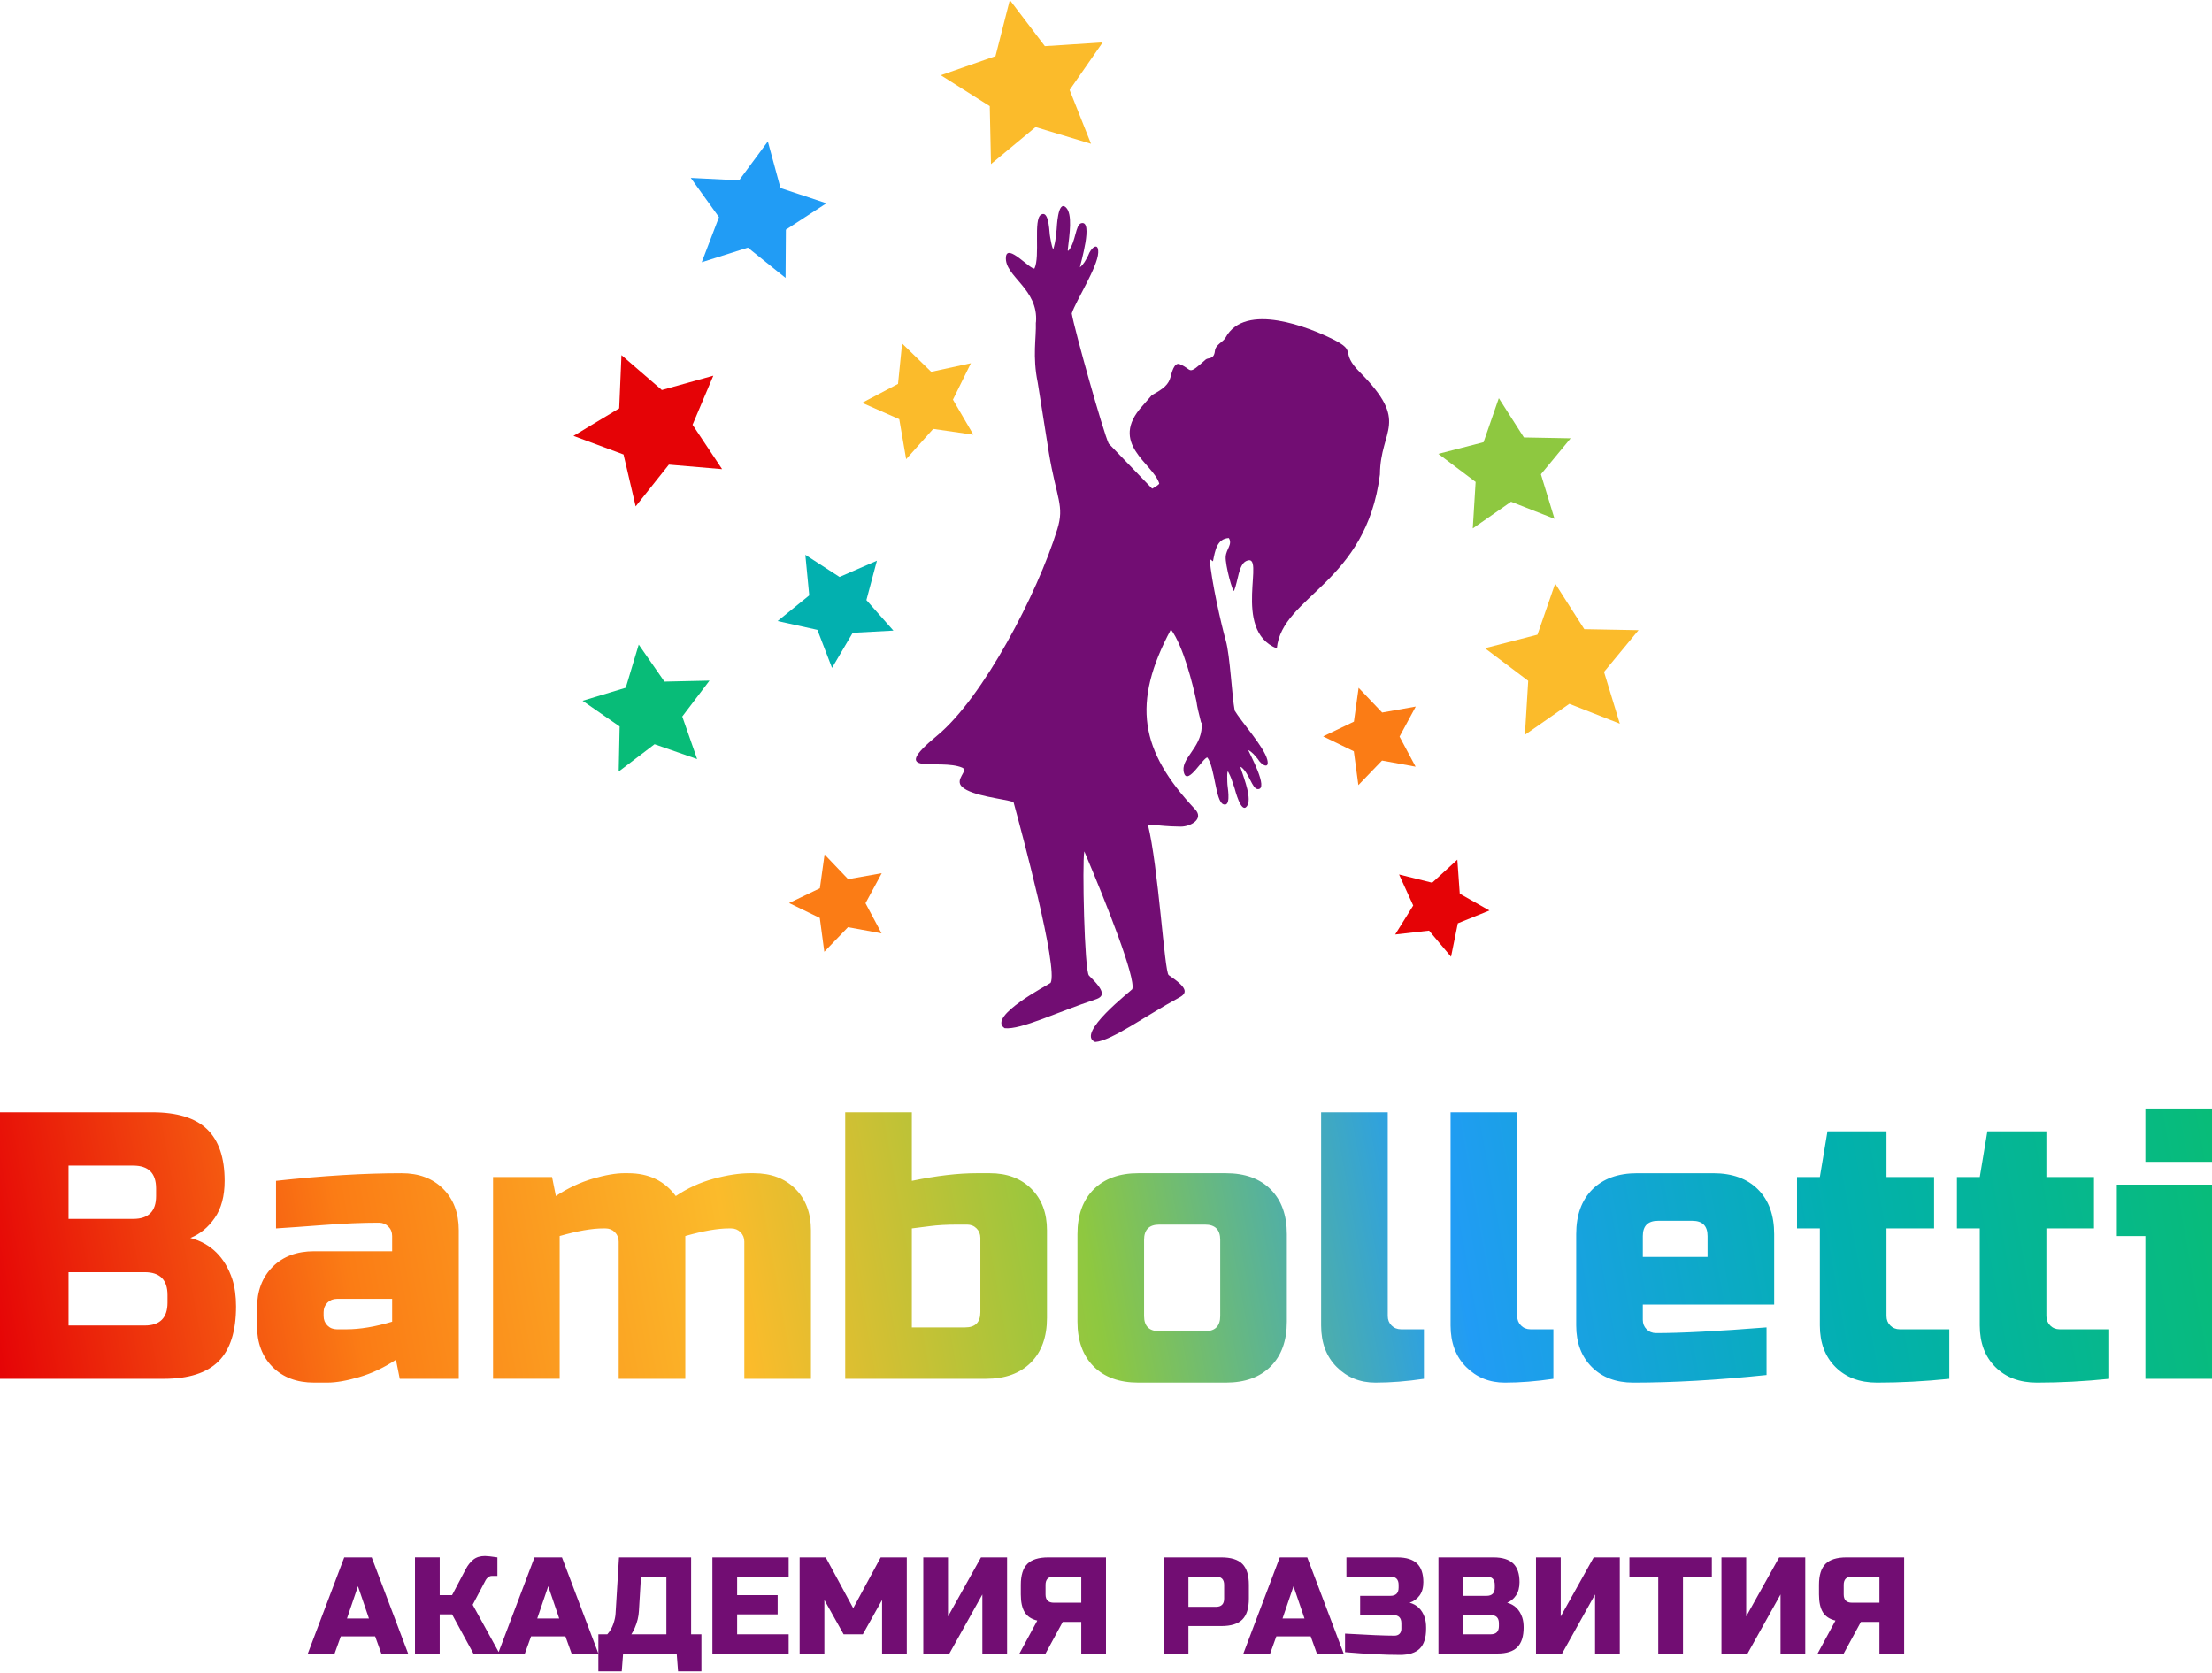 <?xml version="1.0" encoding="UTF-8"?> <svg xmlns="http://www.w3.org/2000/svg" width="320" height="242" viewBox="0 0 320 242" fill="none"><path d="M0 160.928H22.032C25.63 160.928 28.273 161.745 29.963 163.379C31.652 165.013 32.496 167.5 32.496 170.842C32.496 173.045 32.019 174.835 31.064 176.212C30.11 177.589 28.935 178.552 27.54 179.103C30.514 179.911 32.533 181.894 33.598 185.052C33.964 186.19 34.148 187.512 34.148 189.018C34.148 192.617 33.304 195.26 31.615 196.949C29.926 198.639 27.283 199.482 23.684 199.482H0V160.928ZM24.234 187.365C24.234 185.162 23.132 184.061 20.929 184.061H9.914V191.771H20.929C23.132 191.771 24.234 190.669 24.234 188.466V187.364V187.365ZM22.581 171.944C22.581 169.74 21.48 168.639 19.276 168.639H9.913V176.349H19.276C21.48 176.349 22.581 175.248 22.581 173.044V171.943V171.944ZM50.12 192.323C52.066 192.323 54.27 191.956 56.73 191.221V187.916H48.744C48.193 187.916 47.734 188.1 47.367 188.467C47 188.834 46.816 189.293 46.816 189.844V190.395C46.816 190.946 47 191.405 47.367 191.772C47.734 192.139 48.193 192.323 48.744 192.323H50.121H50.12ZM39.931 170.842C46.651 170.107 52.709 169.74 58.107 169.74C60.604 169.74 62.605 170.493 64.11 171.998C65.616 173.504 66.368 175.506 66.368 178.002V199.481H57.831L57.281 196.727C55.555 197.866 53.783 198.701 51.966 199.233C50.148 199.765 48.615 200.032 47.367 200.032H45.439C42.942 200.032 40.941 199.28 39.436 197.774C37.93 196.269 37.178 194.268 37.178 191.771V189.292C37.178 186.795 37.93 184.794 39.436 183.289C40.941 181.783 42.943 181.031 45.439 181.031H56.73V178.828C56.73 178.277 56.546 177.818 56.179 177.451C55.812 177.084 55.353 176.9 54.802 176.9C52.416 176.9 49.78 177.01 46.899 177.231C44.016 177.452 41.694 177.616 39.931 177.727V170.842ZM90.878 169.74C93.852 169.74 96.147 170.842 97.763 173.045C99.453 171.907 101.279 171.072 103.244 170.539C105.209 170.007 106.962 169.74 108.504 169.74H109.055C111.552 169.74 113.553 170.493 115.058 171.998C116.564 173.504 117.317 175.506 117.317 178.002V199.481H107.679V179.653C107.679 179.102 107.495 178.644 107.128 178.276C106.761 177.909 106.302 177.725 105.751 177.725H105.476C103.823 177.725 101.713 178.092 99.141 178.827V199.48H89.503V179.652C89.503 179.101 89.319 178.643 88.952 178.275C88.585 177.908 88.126 177.724 87.575 177.724H87.3C85.647 177.724 83.537 178.091 80.966 178.826V199.479H71.327V170.288H79.864L80.415 173.042C82.14 171.903 83.912 171.069 85.73 170.536C87.548 170.004 89.081 169.737 90.329 169.737H90.88L90.878 169.74ZM141.825 179.103C141.825 178.552 141.641 178.094 141.274 177.726C140.908 177.359 140.448 177.175 139.897 177.175H138.52C136.978 177.175 135.648 177.248 134.527 177.396C133.407 177.543 132.535 177.653 131.912 177.727V192.047H139.622C141.09 192.047 141.825 191.313 141.825 189.844V179.104V179.103ZM131.912 170.842C135.473 170.107 138.594 169.74 141.274 169.74H143.202C145.699 169.74 147.7 170.493 149.206 171.998C150.711 173.504 151.463 175.506 151.463 178.002V190.669C151.463 193.423 150.683 195.58 149.123 197.141C147.562 198.701 145.406 199.481 142.651 199.481H122.273V160.927H131.912V170.841V170.842ZM186.163 191.22C186.163 193.974 185.382 196.132 183.822 197.692C182.262 199.252 180.105 200.032 177.351 200.032H164.683C161.929 200.032 159.771 199.252 158.211 197.692C156.652 196.131 155.871 193.974 155.871 191.22V178.552C155.871 175.798 156.652 173.642 158.211 172.081C159.771 170.521 161.929 169.74 164.683 169.74H177.351C180.105 169.74 182.262 170.521 183.822 172.081C185.383 173.642 186.163 175.798 186.163 178.552V191.22ZM176.524 179.379C176.524 177.91 175.79 177.175 174.321 177.175H167.711C166.243 177.175 165.508 177.91 165.508 179.379V190.394C165.508 191.862 166.243 192.597 167.711 192.597H174.321C175.79 192.597 176.524 191.862 176.524 190.394V179.379ZM205.991 199.481C203.531 199.848 201.19 200.032 198.969 200.032C196.748 200.032 194.884 199.28 193.379 197.774C191.873 196.269 191.121 194.268 191.121 191.771V160.927H200.759V190.394C200.759 190.945 200.943 191.404 201.31 191.771C201.677 192.138 202.136 192.322 202.687 192.322H205.992V199.481H205.991ZM239.863 176.625C238.394 176.625 237.66 177.359 237.66 178.828V181.857H247.023V178.828C247.023 177.359 246.289 176.625 244.82 176.625H239.863ZM255.56 198.932C248.473 199.666 242.048 200.033 236.283 200.033C233.785 200.033 231.785 199.281 230.279 197.775C228.774 196.27 228.021 194.269 228.021 191.772V178.554C228.021 175.799 228.802 173.643 230.362 172.082C231.922 170.522 234.079 169.742 236.833 169.742H247.849C250.603 169.742 252.76 170.522 254.32 172.082C255.881 173.643 256.661 175.799 256.661 178.554V188.743H237.658V190.946C237.658 191.497 237.842 191.956 238.209 192.323C238.576 192.69 239.036 192.874 239.586 192.874C243.221 192.874 248.545 192.598 255.559 192.047V198.933L255.56 198.932ZM281.997 199.482C278.435 199.849 274.947 200.033 271.533 200.033C269.035 200.033 267.035 199.281 265.529 197.775C264.024 196.27 263.271 194.269 263.271 191.772V177.727H259.967V170.291H263.271L264.373 163.681H272.91V170.291H279.795V177.727H272.91V190.395C272.91 190.946 273.094 191.405 273.46 191.772C273.827 192.139 274.287 192.323 274.837 192.323H281.998V199.482H281.997ZM305.129 199.482C301.567 199.849 298.079 200.033 294.665 200.033C292.167 200.033 290.167 199.281 288.661 197.775C287.156 196.27 286.404 194.269 286.404 191.772V177.727H283.099V170.291H286.404L287.505 163.681H296.042V170.291H302.927V177.727H296.042V190.395C296.042 190.946 296.226 191.405 296.593 191.772C296.959 192.139 297.419 192.323 297.97 192.323H305.129V199.482ZM320 171.393V199.482H310.362V178.829H306.231V171.393H320ZM310.362 160.378H320V168.088H310.362V160.378ZM224.717 199.482C222.256 199.849 219.916 200.033 217.694 200.033C215.472 200.033 213.609 199.281 212.104 197.775C210.599 196.27 209.847 194.269 209.847 191.772V160.928H219.485V190.395C219.485 190.946 219.669 191.405 220.036 191.772C220.403 192.139 220.862 192.323 221.413 192.323H224.718V199.482H224.717Z" fill="url(#paint0_linear_947_43)"></path><path fill-rule="evenodd" clip-rule="evenodd" d="M111.08 20.467L112.911 27.206L119.554 29.409L113.692 33.227L113.644 40.209L108.192 35.83L101.519 37.942L104.01 31.417L99.934 25.74L106.926 26.087L111.08 20.467Z" fill="#219CF5"></path><path fill-rule="evenodd" clip-rule="evenodd" d="M224.978 84.427L229.194 91.029L237.04 91.173L232.047 97.211L234.334 104.699L227.033 101.829L220.6 106.311L221.081 98.499L214.817 93.784L222.416 91.825L224.978 84.427Z" fill="#FBBB2B"></path><path fill-rule="evenodd" clip-rule="evenodd" d="M216.828 57.606L220.458 63.291L227.216 63.416L222.916 68.616L224.885 75.062L218.598 72.591L213.058 76.451L213.471 69.724L208.078 65.662L214.621 63.976L216.828 57.606Z" fill="#8EC840"></path><path fill-rule="evenodd" clip-rule="evenodd" d="M146.086 0L151.155 6.672L159.518 6.134L154.739 13.017L157.835 20.804L149.812 18.386L143.363 23.736L143.184 15.359L136.102 10.879L144.013 8.12L146.086 0Z" fill="#FBBB2B"></path><path fill-rule="evenodd" clip-rule="evenodd" d="M210.827 124.374L211.177 129.3L215.473 131.731L210.897 133.585L209.914 138.422L206.737 134.643L201.831 135.202L204.444 131.012L202.396 126.52L207.187 127.711L210.827 124.374Z" fill="#E50306"></path><path fill-rule="evenodd" clip-rule="evenodd" d="M119.287 123.624L122.694 127.198L127.555 126.335L125.208 130.678L127.531 135.035L122.675 134.145L119.25 137.702L118.595 132.808L114.155 130.65L118.606 128.514L119.287 123.624Z" fill="#FB7C15"></path><path fill-rule="evenodd" clip-rule="evenodd" d="M92.403 93.259L96.124 98.614L102.642 98.471L98.7 103.664L100.85 109.819L94.693 107.675L89.503 111.622L89.64 105.104L84.282 101.387L90.524 99.503L92.403 93.259Z" fill="#08BC78"></path><path fill-rule="evenodd" clip-rule="evenodd" d="M130.504 49.695L134.714 53.792L140.455 52.548L137.858 57.817L140.816 62.893L135.002 62.053L131.089 66.433L130.093 60.644L124.716 58.276L129.914 55.539L130.504 49.695Z" fill="#FBBB2B"></path><path fill-rule="evenodd" clip-rule="evenodd" d="M126.859 81.124L125.338 86.82L129.245 91.235L123.358 91.55L120.366 96.63L118.248 91.127L112.492 89.853L117.07 86.137L116.504 80.269L121.452 83.476L126.859 81.124Z" fill="#02B0AF"></path><path fill-rule="evenodd" clip-rule="evenodd" d="M89.903 51.378L95.747 56.423L103.193 54.352L100.189 61.454L104.465 67.876L96.763 67.221L91.959 73.261L90.203 65.754L82.96 63.064L89.576 59.08L89.903 51.378Z" fill="#E50306"></path><path fill-rule="evenodd" clip-rule="evenodd" d="M169.392 91.074C163.688 101.743 164.918 108.596 172.889 117.091C174.228 118.518 172.195 119.62 170.769 119.592C168.586 119.55 168.525 119.481 166.054 119.283C167.577 125.324 168.451 140.662 169.071 141.08C171.746 142.876 171.861 143.637 170.617 144.312C165.654 147 160.775 150.602 158.436 150.755C155.529 149.579 163.696 143.311 163.799 143.115C164.343 141.527 160.058 130.702 156.868 123.184L156.854 123.252C156.551 124.823 156.869 140.494 157.537 141.143C159.847 143.388 159.824 144.158 158.478 144.599C153.115 146.356 147.669 149.026 145.34 148.757C142.691 147.08 151.848 142.375 151.985 142.201C153.138 140.14 147.753 120.195 146.619 116.032C145.085 115.557 140.608 115.15 139.198 113.86C137.995 112.76 140.22 111.49 139.191 111.06C135.885 109.675 128.235 112.477 135.572 106.422C142.238 100.919 150.082 85.882 152.957 76.574C154.018 73.139 152.843 72.172 151.736 65.512L150.125 55.357C149.335 51.536 149.933 48.88 149.85 46.652L149.87 46.646C150.279 41.762 145.258 39.977 145.524 37.175C145.716 35.164 149.041 39.036 149.652 38.846C150.5 37.08 149.469 31.795 150.585 31.071C151.62 30.399 151.772 32.807 151.877 34.009C151.88 34.047 152.265 36.519 152.426 35.9C152.715 34.787 152.671 34.801 152.859 33.225C152.886 32.998 153.006 28.925 154.187 29.993C155.21 30.918 154.705 34.051 154.489 35.979C154.464 36.198 154.441 36.423 154.624 36.204C155.634 34.986 155.574 32.526 156.411 32.295C158.23 31.79 156.279 38.256 156.228 38.676C156.829 38.173 157.05 37.67 157.428 36.958C157.778 35.901 158.944 34.884 158.873 36.566C158.785 38.654 155.672 43.468 155.045 45.349C155.434 47.69 159.63 62.618 160.391 64.175L166.677 70.7C167.222 70.402 167.635 70.132 167.703 69.955C166.803 67.014 160.311 64.185 165.281 58.712L166.631 57.164C168.408 56.202 169.049 55.607 169.338 54.548C169.487 54.003 169.843 52.349 170.669 52.685C172.604 53.469 171.686 54.444 174.421 52.017C174.789 51.692 175.619 52.071 175.754 50.781C175.853 49.835 176.947 49.493 177.293 48.853C180.129 43.602 189.524 47.442 192.739 49.038C196.523 50.916 193.671 50.773 196.724 53.848C204.032 61.208 199.673 62.015 199.631 68.634C197.628 84.477 185.475 86.18 184.71 93.818C178.078 91.11 183.279 79.753 180.276 81.175C179.182 81.693 179.114 84.033 178.533 85.462C178.366 85.872 177.231 81.748 177.315 80.54C177.401 79.391 178.338 78.779 177.77 77.843C176.059 77.932 175.786 79.64 175.475 81.213L174.992 80.857C175.265 84.156 176.649 90.265 177.334 92.691C177.946 94.851 178.204 100.587 178.617 102.807C179.531 104.367 182.853 108.043 183.327 109.89C183.708 111.378 182.476 110.691 181.962 109.814C181.49 109.25 181.197 108.843 180.566 108.507C180.692 108.873 183.657 114.276 181.937 114.169C181.147 114.12 180.734 111.914 179.602 111.018C179.397 110.855 179.46 111.051 179.525 111.243C180.083 112.923 181.126 115.625 180.388 116.643C179.536 117.819 178.658 114.207 178.591 114.009C178.124 112.637 178.166 112.642 177.698 111.703C177.437 111.181 177.562 113.46 177.566 113.494C177.7 114.587 178.02 116.765 176.969 116.361C175.835 115.926 175.756 111.013 174.665 109.597C174.083 109.543 171.848 113.628 171.296 111.869C170.642 109.781 173.765 108.321 173.848 105.111C173.858 104.737 173.86 104.684 173.805 104.529L173.757 104.543C173.717 104.378 173.677 104.214 173.635 104.051C173.412 103.158 173.184 102.282 173.084 101.474C172.58 99.115 171.209 93.512 169.394 91.072L169.392 91.074Z" fill="#720D73"></path><path fill-rule="evenodd" clip-rule="evenodd" d="M196.544 99.513L199.95 103.086L204.812 102.223L202.465 106.568L204.789 110.924L199.932 110.035L196.507 113.59L195.852 108.697L191.412 106.538L195.864 104.404L196.544 99.513Z" fill="#FB7C15"></path><path fill-rule="evenodd" clip-rule="evenodd" d="M71.958 225.32C71.097 225.188 70.5 225.121 70.169 225.121V225.119C69.467 225.119 68.901 225.295 68.47 225.646C68.039 225.998 67.678 226.452 67.387 227.008L65.399 230.784H63.611V225.318H60.033V239.23H63.611V233.567H65.399L68.48 239.23H72.058L72.057 239.233H75.931L76.826 236.748H81.794L82.689 239.233H86.564L81.298 225.321H77.323L72.138 239.017L68.381 232.175L70.268 228.598C70.348 228.452 70.467 228.317 70.626 228.191C70.785 228.066 70.965 228.003 71.163 228.003H71.958V225.32ZM44.532 239.233H48.406L49.301 236.748H54.27L55.164 239.233H59.04L53.773 225.321H49.799L44.532 239.233ZM53.376 234.164H50.196H50.195L51.785 229.494L53.376 234.164ZM77.721 234.164H80.9L79.31 229.494L77.719 234.164H77.721ZM99.981 225.321H89.547V225.322L89.049 233.47C89.023 233.919 88.913 234.42 88.722 234.97C88.53 235.519 88.242 236.013 87.857 236.45H86.565V241.816H89.944L90.142 239.233H97.893L98.092 241.816H101.471V236.45H99.981V225.321ZM96.403 228.103V236.45H91.335C91.521 236.172 91.687 235.86 91.833 235.516C92.191 234.694 92.389 233.879 92.429 233.071L92.728 228.103H96.403ZM114.091 239.233H103.06V225.321H114.091V228.103H106.638V230.785H112.5V233.568H106.638V236.45H114.091V239.233ZM124.823 236.45L127.605 231.481V239.233H131.182V225.321H127.406L123.432 232.674L119.456 225.321H115.681V239.233H119.258V231.481L122.041 236.45H124.823ZM145.691 239.233H142.113V230.686L137.344 239.233H133.567V225.321H137.144V233.866L141.915 225.321H145.691V239.233ZM156.423 239.233H159.999V225.321H151.652C150.261 225.321 149.25 225.635 148.621 226.264C147.992 226.894 147.677 227.904 147.677 229.295V230.686C147.677 231.786 147.862 232.64 148.234 233.25C148.605 233.859 149.214 234.264 150.062 234.463L147.479 239.233H151.255L153.74 234.662H156.423V239.233ZM152.447 231.878C151.653 231.878 151.255 231.481 151.255 230.686V230.685V229.294C151.255 228.499 151.653 228.102 152.447 228.102H156.423V231.878H152.447ZM168.347 225.321H176.694C178.086 225.321 179.096 225.635 179.725 226.264C180.354 226.894 180.669 227.904 180.669 229.295V231.283C180.669 232.674 180.354 233.684 179.725 234.313C179.096 234.943 178.086 235.257 176.694 235.257H171.924V239.231H168.347V225.321ZM177.092 229.295C177.092 228.5 176.694 228.103 175.899 228.103H171.924V232.476H175.899C176.693 232.476 177.092 232.078 177.092 231.284V229.296V229.295ZM179.874 239.233H183.748L184.643 236.748H189.611L190.506 239.233H194.381L189.115 225.321H185.141L179.874 239.233ZM188.718 234.164H185.538H185.537L187.127 229.494L188.718 234.164ZM194.581 236.35C197.959 236.549 200.343 236.648 201.735 236.648C202.039 236.648 202.281 236.559 202.46 236.381C202.638 236.202 202.729 235.959 202.729 235.654V234.86C202.729 234.065 202.331 233.668 201.537 233.668H196.766V230.885H201.139C201.934 230.885 202.331 230.488 202.331 229.693V229.296C202.331 228.501 201.934 228.104 201.139 228.104H194.78V225.322H202.133C203.432 225.322 204.385 225.617 204.995 226.206C205.605 226.796 205.909 227.693 205.909 228.899C205.909 229.693 205.728 230.34 205.363 230.836C204.998 231.334 204.518 231.681 203.922 231.879C204.995 232.171 205.723 232.886 206.107 234.026C206.24 234.436 206.307 234.913 206.307 235.456V235.654C206.307 236.953 206.002 237.907 205.392 238.516C204.783 239.126 203.829 239.431 202.53 239.431C200.317 239.431 197.668 239.298 194.581 239.033V236.35ZM216.045 225.321H208.095L208.094 225.32V239.231H216.641C217.939 239.231 218.893 238.927 219.502 238.317C220.112 237.707 220.417 236.754 220.417 235.455C220.417 234.912 220.352 234.435 220.219 234.025C219.834 232.885 219.106 232.17 218.033 231.878C218.536 231.68 218.96 231.333 219.304 230.835C219.649 230.339 219.821 229.692 219.821 228.898C219.821 227.692 219.517 226.795 218.907 226.205C218.297 225.616 217.344 225.321 216.045 225.321ZM215.647 233.668C216.442 233.668 216.84 234.065 216.84 234.86V234.861V235.258C216.84 236.053 216.441 236.45 215.647 236.45H211.672V233.668H215.647ZM215.051 228.103C215.846 228.103 216.243 228.5 216.243 229.295V229.296V229.693C216.243 230.488 215.846 230.885 215.051 230.885H211.672V228.103H215.051ZM234.328 239.233H230.751V230.686L225.981 239.233H222.205V225.321H225.783V233.866L230.552 225.321H234.328V239.233ZM239.893 239.233H243.47V228.103H247.644V225.321H235.72V228.103H239.893V239.233ZM261.159 239.233H257.582V230.686L252.811 239.233H249.035V225.321H252.613V233.866L257.382 225.321H261.159V239.233ZM271.891 239.233H275.467V225.321H267.12C265.728 225.321 264.718 225.635 264.089 226.264C263.46 226.894 263.145 227.904 263.145 229.295V230.686C263.145 231.786 263.33 232.64 263.701 233.25C264.073 233.859 264.682 234.264 265.53 234.463L262.947 239.233H266.723L269.207 234.662H271.891V239.233ZM267.915 231.878C267.121 231.878 266.723 231.481 266.723 230.686V230.685V229.294C266.723 228.499 267.121 228.102 267.915 228.102H271.891V231.878H267.915Z" fill="#720D73"></path><defs><linearGradient id="paint0_linear_947_43" x1="0" y1="200.033" x2="316.758" y2="142.521" gradientUnits="userSpaceOnUse"><stop stop-color="#E50306"></stop><stop offset="0.163" stop-color="#FB7C15"></stop><stop offset="0.333" stop-color="#FBBB2B"></stop><stop offset="0.491" stop-color="#8EC840"></stop><stop offset="0.654" stop-color="#219CF5"></stop><stop offset="0.824" stop-color="#02B0AF"></stop><stop offset="1" stop-color="#08BC78"></stop></linearGradient></defs></svg> 